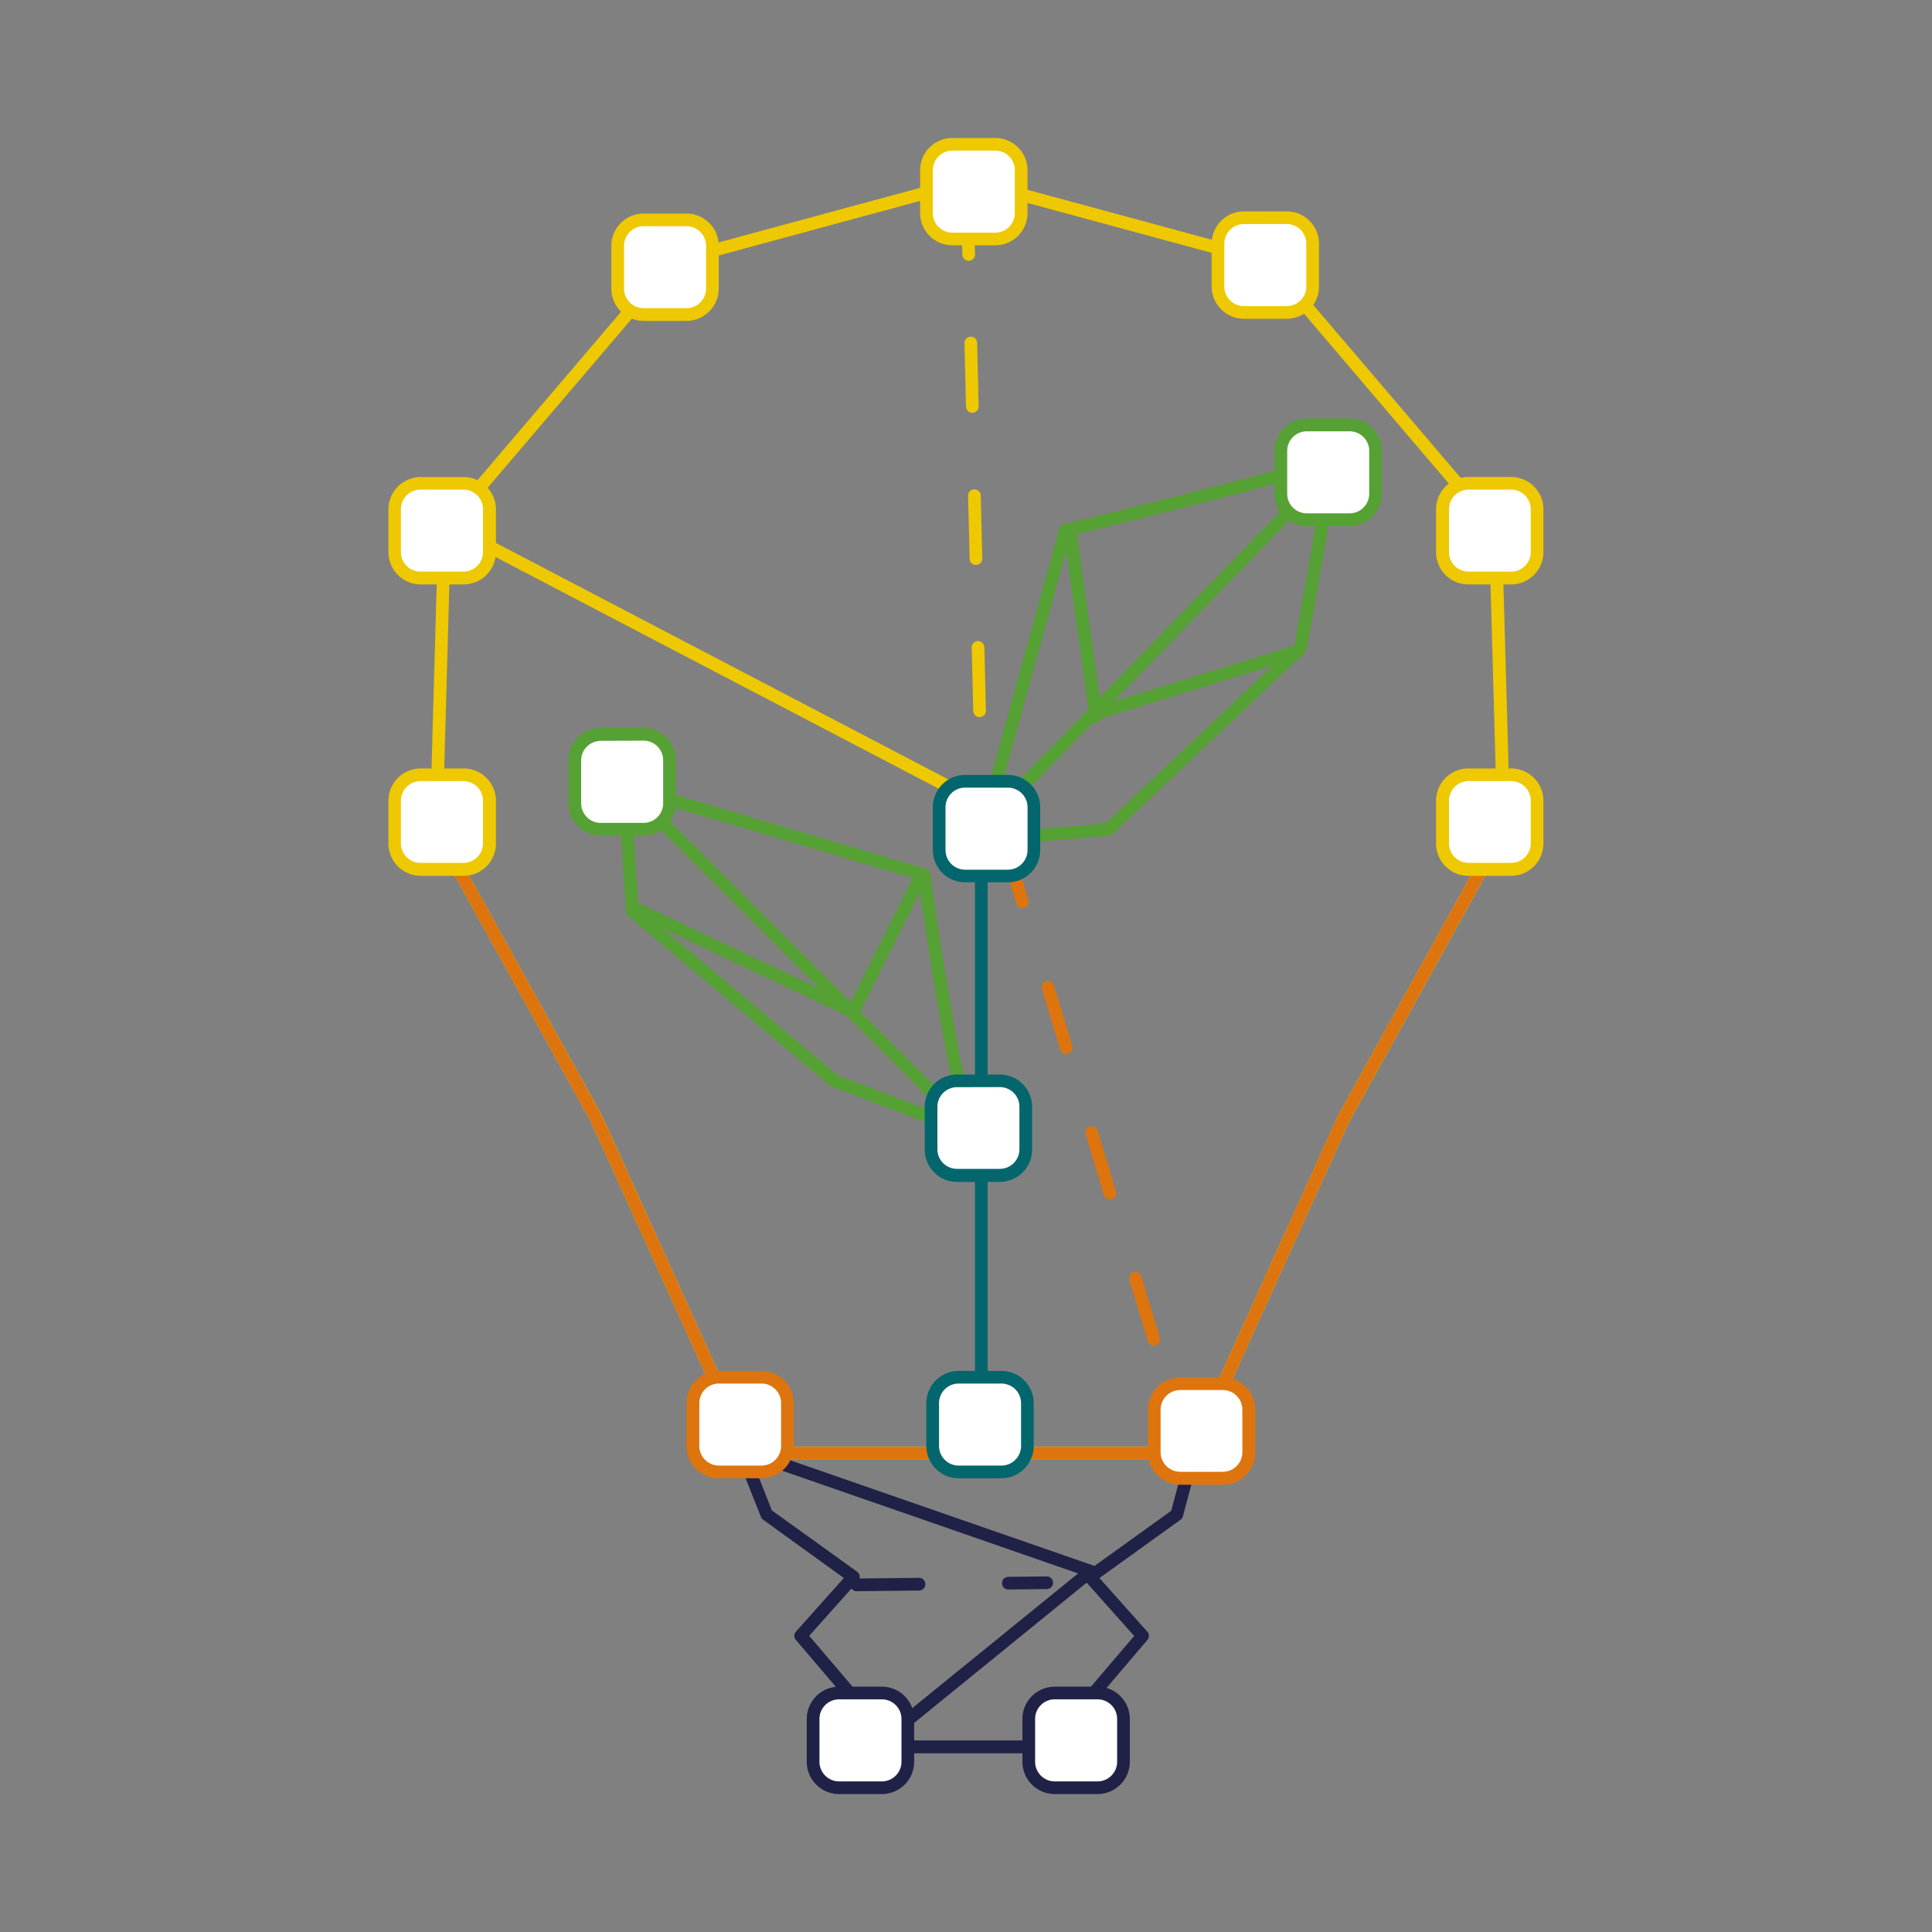 <svg id="Capa_1" data-name="Capa 1" xmlns="http://www.w3.org/2000/svg" viewBox="0 0 400 400"><rect x="0" y="0" width="400" height="400" fill="#808080" stroke="none"/><defs><style>.cls-1{fill:#1f2147;}.cls-2{fill:#fff;}.cls-3{fill:#eec800;}.cls-4{fill:#dd740e;}.cls-5{fill:#56a133;}.cls-6{fill:#03666c;}</style></defs><path class="cls-1" d="M217,363H185.39a1.31,1.31,0,0,1-1-.46l-19.6-23a1.31,1.31,0,0,1,0-1.73l9.92-11.1L158,314.64a1.3,1.3,0,0,1-.46-.58L150,295a1.32,1.32,0,1,1,2.45-1l7.35,18.71,17.65,12.69a1.31,1.31,0,0,1,.54.93,1.28,1.28,0,0,1-.32,1l-10.13,11.35L186,360.34h30.36l18.46-21.63-10.12-11.35a1.28,1.28,0,0,1-.33-1,1.34,1.34,0,0,1,.54-.93l17.58-12.64,4.7-17.62a1.3,1.3,0,0,1,1.61-.93,1.32,1.32,0,0,1,.93,1.61l-4.82,18.07a1.31,1.31,0,0,1-.5.73l-16.78,12.07,9.91,11.1a1.31,1.31,0,0,1,0,1.73L218,362.5A1.33,1.33,0,0,1,217,363Z"/><path class="cls-1" d="M226,326.66a1.35,1.35,0,0,1-.43-.08l-72.42-25.14A1.32,1.32,0,0,1,154,299l72.43,25.15a1.32,1.32,0,0,1-.44,2.56Z"/><path class="cls-1" d="M182.06,362.2a1.32,1.32,0,0,1-.83-2.34L224.15,325a1.32,1.32,0,1,1,1.66,2L182.89,361.9A1.3,1.3,0,0,1,182.06,362.2Z"/><path class="cls-1" d="M177.25,329.45a1.32,1.32,0,0,1,0-2.63l13.13-.15h0a1.32,1.32,0,0,1,0,2.63l-13.13.15Zm31.52-.36a1.31,1.31,0,0,1,0-2.62l7.94-.09h0a1.31,1.31,0,0,1,0,2.62l-7.94.09Z"/><rect class="cls-2" x="168.35" y="350.52" width="19.61" height="19.61" rx="5.37"/><path class="cls-1" d="M182.58,371.44h-8.86a6.69,6.69,0,0,1-6.69-6.68v-8.87a6.69,6.69,0,0,1,6.69-6.68h8.86a6.69,6.69,0,0,1,6.69,6.68v8.87A6.69,6.69,0,0,1,182.58,371.44Zm-8.86-19.61a4.06,4.06,0,0,0-4.06,4.06v8.87a4.07,4.07,0,0,0,4.06,4.06h8.86a4.07,4.07,0,0,0,4.06-4.06v-8.87a4.06,4.06,0,0,0-4.06-4.06Z"/><rect class="cls-2" x="213" y="350.52" width="19.61" height="19.61" rx="5.37"/><path class="cls-1" d="M227.23,371.44h-8.86a6.69,6.69,0,0,1-6.69-6.68v-8.87a6.69,6.69,0,0,1,6.69-6.68h8.86a6.69,6.69,0,0,1,6.69,6.68v8.87A6.69,6.69,0,0,1,227.23,371.44Zm-8.86-19.61a4.06,4.06,0,0,0-4.06,4.06v8.87a4.07,4.07,0,0,0,4.06,4.06h8.86a4.07,4.07,0,0,0,4.06-4.06v-8.87a4.06,4.06,0,0,0-4.06-4.06Z"/><path class="cls-3" d="M246.8,302.13H154.88a1.32,1.32,0,0,1-1.2-.77l-31.41-69.23L89.16,172.3a1.31,1.31,0,0,1-.17-.67l1.75-62.25a1.28,1.28,0,0,1,.31-.81L138.17,53.3a1.24,1.24,0,0,1,.66-.41l60.35-16.36A1.33,1.33,0,0,1,200.6,36l.24.07.24-.07a1.3,1.3,0,0,1,1.14.23,1.28,1.28,0,0,1,.28.29l60.35,16.36a1.25,1.25,0,0,1,.65.41l47.13,55.27a1.33,1.33,0,0,1,.31.81l1.75,62.25a1.42,1.42,0,0,1-.17.67l-33.16,59.92L248,301.36A1.31,1.31,0,0,1,246.8,302.13Zm-91.08-2.63H246L277,231l33-59.69-1.72-61.43L261.77,55.31,201.08,38.86a.85.85,0,0,1-.24-.09,1.17,1.17,0,0,1-.24.09L139.91,55.31,93.35,109.92l-1.72,61.42,33,59.61Z"/><path class="cls-3" d="M201.42,38.91a1.34,1.34,0,0,1-.63-.16,1,1,0,0,1-.29,0l-.58-.15A1.31,1.31,0,0,1,200.6,36l.24.07.24-.07a1.3,1.3,0,0,1,1.14.23,1.32,1.32,0,0,1,.51,1v.32A1.31,1.31,0,0,1,201.42,38.91Z"/><path class="cls-4" d="M246.8,302.13H154.88a1.32,1.32,0,0,1-1.2-.77l-31.41-69.23L89.16,172.3A1.31,1.31,0,0,1,91.45,171L124.61,231l31.11,68.55H246L277,231l33.2-60a1.31,1.31,0,0,1,2.3,1.27l-33.16,59.92L248,301.36A1.31,1.31,0,0,1,246.8,302.13Z"/><path class="cls-5" d="M202.62,236.39a1.5,1.5,0,0,1-.47-.08L172.23,225a1.22,1.22,0,0,1-.38-.22l-41.77-35.07a1.3,1.3,0,0,1-.47-.92l-1.69-25.91a1.29,1.29,0,0,1,.49-1.11,1.33,1.33,0,0,1,1.19-.23l62.1,18.35a1.3,1.3,0,0,1,.93,1.08c2.13,15.41,6.86,45.87,9.46,50.83a1.32,1.32,0,0,1-.29,1.59l1.28.49a1.31,1.31,0,0,1-.46,2.54ZM173.37,222.6l26.16,9.9c-3.26-7.46-8.51-44.14-9.39-50.36l-59.48-17.58L132.19,188Z"/><path class="cls-5" d="M202.9,175.27a1.33,1.33,0,0,1-1.27-1.67l17.67-64.12a1.33,1.33,0,0,1,.95-.93c.47-.11,46.67-11.43,53.58-13.94a1.31,1.31,0,0,1,1.68.79,1.3,1.3,0,0,1,.08.51,1.14,1.14,0,0,1,.45,0,1.31,1.31,0,0,1,1.07,1.52l-6.58,37a1.35,1.35,0,0,1-.39.72l-39.75,37.49a1.34,1.34,0,0,1-.79.36L203,175.26Zm18.73-64.35-17,61.57,24.26-2L268,133.57l6.47-36.41C267.18,99.72,227.8,109.41,221.63,110.92Z"/><path class="cls-6" d="M203.17,301a1.32,1.32,0,0,1-1.32-1.32V170.5a1.32,1.32,0,0,1,2.63,0V299.65A1.32,1.32,0,0,1,203.17,301Z"/><path class="cls-3" d="M203.33,170.32A1.32,1.32,0,0,1,202,169l-.08-3.46a1.31,1.31,0,0,1,1.28-1.34,1.4,1.4,0,0,1,1.34,1.28l.09,3.46a1.33,1.33,0,0,1-1.29,1.35Zm-.52-21.85a1.31,1.31,0,0,1-1.31-1.28l-.32-13.13a1.32,1.32,0,0,1,1.29-1.34,1.36,1.36,0,0,1,1.34,1.28l.31,13.13a1.3,1.3,0,0,1-1.28,1.34Zm-.75-31.5a1.31,1.31,0,0,1-1.31-1.29l-.32-13.13a1.32,1.32,0,0,1,2.63-.06l.31,13.13a1.31,1.31,0,0,1-1.28,1.35Zm-.75-31.51A1.32,1.32,0,0,1,200,84.17l-.32-13.12A1.33,1.33,0,0,1,201,69.7,1.3,1.3,0,0,1,202.31,71l.31,13.12a1.31,1.31,0,0,1-1.28,1.35ZM200.56,54a1.31,1.31,0,0,1-1.31-1.28l-.32-13.13a1.33,1.33,0,0,1,1.29-1.35,1.27,1.27,0,0,1,1.34,1.29l.31,13.13A1.31,1.31,0,0,1,200.59,54Z"/><path class="cls-4" d="M246.19,302.89a1.3,1.3,0,0,1-1.26-.93l-2-6.72a1.31,1.31,0,1,1,2.51-.76l2,6.72a1.31,1.31,0,0,1-.88,1.64A1.18,1.18,0,0,1,246.19,302.89Zm-7.32-24.32a1.31,1.31,0,0,1-1.25-.94l-3.78-12.58a1.31,1.31,0,1,1,2.51-.75l3.78,12.57a1.31,1.31,0,0,1-.88,1.64A1.26,1.26,0,0,1,238.87,278.57Zm-9.07-30.19a1.33,1.33,0,0,1-1.26-.93l-3.77-12.58a1.31,1.31,0,1,1,2.51-.75l3.78,12.57a1.32,1.32,0,0,1-.88,1.64A1.65,1.65,0,0,1,229.8,248.38Zm-9.07-30.18a1.3,1.3,0,0,1-1.25-.94l-3.79-12.57a1.32,1.32,0,0,1,2.52-.76L222,216.51a1.31,1.31,0,0,1-.88,1.63A1.26,1.26,0,0,1,220.73,218.2ZM211.66,188a1.31,1.31,0,0,1-1.26-.93l-3.78-12.58a1.31,1.31,0,0,1,2.52-.75l3.78,12.57A1.32,1.32,0,0,1,212,188,1.24,1.24,0,0,1,211.66,188Z"/><path class="cls-3" d="M200.25,166.21a1.31,1.31,0,0,1-.61-.15L92.23,109.91a1.3,1.3,0,0,1-.56-1.77,1.33,1.33,0,0,1,1.77-.56l107.41,56.15a1.3,1.3,0,0,1,.56,1.77A1.32,1.32,0,0,1,200.25,166.21Z"/><path class="cls-5" d="M203.19,172.87a1.32,1.32,0,0,1-.95-2.23L274.67,96a1.31,1.31,0,0,1,1.88,1.83l-72.42,74.66A1.3,1.3,0,0,1,203.19,172.87Z"/><path class="cls-5" d="M202.29,236.8a1.3,1.3,0,0,1-.93-.39l-72-72a1.31,1.31,0,1,1,1.85-1.86l72,72a1.32,1.32,0,0,1-.93,2.24Z"/><path class="cls-5" d="M176.81,210.42a1.25,1.25,0,0,1-.59-.14,1.31,1.31,0,0,1-.59-1.76l13.42-26.82a1.31,1.31,0,1,1,2.34,1.17L178,209.7A1.32,1.32,0,0,1,176.81,210.42Z"/><path class="cls-5" d="M176.81,210.87a1.31,1.31,0,0,1-.57-.13l-44.25-21a1.31,1.31,0,0,1-.63-1.75,1.33,1.33,0,0,1,1.76-.62l44.25,21a1.31,1.31,0,0,1,.63,1.75A1.33,1.33,0,0,1,176.81,210.87Z"/><path class="cls-5" d="M226.87,149.62a1.3,1.3,0,0,1-1.29-1.13L220.21,110a1.31,1.31,0,0,1,2.6-.36l5.37,38.45a1.31,1.31,0,0,1-1.12,1.48Z"/><path class="cls-5" d="M226.43,149.17a1.31,1.31,0,0,1-.39-2.56l42.14-13a1.31,1.31,0,1,1,.77,2.51l-42.13,13A1.31,1.31,0,0,1,226.43,149.17Z"/><rect class="cls-2" x="127.89" y="45.52" width="19.61" height="19.61" rx="5.37"/><path class="cls-3" d="M142.12,66.44h-8.86a6.7,6.7,0,0,1-6.69-6.69V50.89a6.69,6.69,0,0,1,6.69-6.68h8.86a6.69,6.69,0,0,1,6.69,6.68v8.86A6.7,6.7,0,0,1,142.12,66.44Zm-8.86-19.61a4.06,4.06,0,0,0-4.06,4.06v8.86a4.06,4.06,0,0,0,4.06,4.06h8.86a4.06,4.06,0,0,0,4.06-4.06V50.89a4.06,4.06,0,0,0-4.06-4.06Z"/><rect class="cls-2" x="191.82" y="29.87" width="19.61" height="19.61" rx="5.37"/><path class="cls-3" d="M206.05,50.79h-8.86a6.69,6.69,0,0,1-6.69-6.68V35.24a6.69,6.69,0,0,1,6.69-6.68h8.86a6.69,6.69,0,0,1,6.69,6.68v8.87A6.69,6.69,0,0,1,206.05,50.79Zm-8.86-19.61a4.07,4.07,0,0,0-4.06,4.06v8.87a4.06,4.06,0,0,0,4.06,4.06h8.86a4.06,4.06,0,0,0,4.06-4.06V35.24a4.07,4.07,0,0,0-4.06-4.06Z"/><rect class="cls-2" x="252.17" y="45.07" width="19.61" height="19.61" rx="5.37"/><path class="cls-3" d="M266.4,66h-8.86a6.69,6.69,0,0,1-6.68-6.68V50.44a6.69,6.69,0,0,1,6.68-6.68h8.86a6.69,6.69,0,0,1,6.69,6.68v8.87A6.69,6.69,0,0,1,266.4,66Zm-8.86-19.61a4.06,4.06,0,0,0-4.06,4.06v8.87a4.07,4.07,0,0,0,4.06,4.06h8.86a4.07,4.07,0,0,0,4.06-4.06V50.44a4.06,4.06,0,0,0-4.06-4.06Z"/><rect class="cls-2" x="298.66" y="100.06" width="19.61" height="19.61" rx="5.37"/><path class="cls-3" d="M312.9,121H304a6.69,6.69,0,0,1-6.68-6.69v-8.86A6.69,6.69,0,0,1,304,98.75h8.87a6.69,6.69,0,0,1,6.68,6.68v8.86A6.69,6.69,0,0,1,312.9,121ZM304,101.37a4.06,4.06,0,0,0-4,4.06v8.86a4.06,4.06,0,0,0,4,4.06h8.87a4.06,4.06,0,0,0,4.06-4.06v-8.86a4.06,4.06,0,0,0-4.06-4.06Z"/><rect class="cls-2" x="298.66" y="160.41" width="19.61" height="19.61" rx="5.37"/><path class="cls-3" d="M312.9,181.33H304a6.69,6.69,0,0,1-6.68-6.68v-8.87A6.69,6.69,0,0,1,304,159.1h8.87a6.69,6.69,0,0,1,6.68,6.68v8.87A6.69,6.69,0,0,1,312.9,181.33ZM304,161.72a4.07,4.07,0,0,0-4,4.06v8.87a4.06,4.06,0,0,0,4,4h8.87a4.06,4.06,0,0,0,4.06-4v-8.87a4.07,4.07,0,0,0-4.06-4.06Z"/><rect class="cls-2" x="81.73" y="100.06" width="19.61" height="19.61" rx="5.37"/><path class="cls-3" d="M96,121H87.1a6.69,6.69,0,0,1-6.68-6.69v-8.86a6.69,6.69,0,0,1,6.68-6.68H96a6.69,6.69,0,0,1,6.68,6.68v8.86A6.69,6.69,0,0,1,96,121ZM87.1,101.37A4.06,4.06,0,0,0,83,105.43v8.86a4.06,4.06,0,0,0,4.06,4.06H96a4.06,4.06,0,0,0,4-4.06v-8.86a4.06,4.06,0,0,0-4-4.06Z"/><rect class="cls-2" x="81.73" y="160.41" width="19.61" height="19.61" rx="5.37"/><path class="cls-3" d="M96,181.33H87.1a6.69,6.69,0,0,1-6.68-6.68v-8.87a6.69,6.69,0,0,1,6.68-6.68H96a6.69,6.69,0,0,1,6.68,6.68v8.87A6.69,6.69,0,0,1,96,181.33ZM87.1,161.72A4.07,4.07,0,0,0,83,165.78v8.87a4.06,4.06,0,0,0,4.06,4H96a4.06,4.06,0,0,0,4-4v-8.87a4.07,4.07,0,0,0-4-4.06Z"/><rect class="cls-2" x="143.42" y="285.14" width="19.61" height="19.61" rx="5.37"/><path class="cls-4" d="M157.66,306.06h-8.87a6.69,6.69,0,0,1-6.68-6.69v-8.86a6.69,6.69,0,0,1,6.68-6.68h8.87a6.69,6.69,0,0,1,6.68,6.68v8.86A6.69,6.69,0,0,1,157.66,306.06Zm-8.87-19.61a4.06,4.06,0,0,0-4,4.06v8.86a4.06,4.06,0,0,0,4,4.06h8.87a4.06,4.06,0,0,0,4.06-4.06v-8.86a4.06,4.06,0,0,0-4.06-4.06Z"/><rect class="cls-2" x="238.98" y="286.48" width="19.61" height="19.61" rx="5.37"/><path class="cls-4" d="M253.22,307.4h-8.87a6.69,6.69,0,0,1-6.68-6.68v-8.87a6.69,6.69,0,0,1,6.68-6.68h8.87a6.69,6.69,0,0,1,6.68,6.68v8.87A6.69,6.69,0,0,1,253.22,307.4Zm-8.87-19.61a4.07,4.07,0,0,0-4.06,4.06v8.87a4.07,4.07,0,0,0,4.06,4h8.87a4.06,4.06,0,0,0,4-4v-8.87a4.06,4.06,0,0,0-4-4.06Z"/><rect class="cls-2" x="193.1" y="285.14" width="19.61" height="19.61" rx="5.37"/><path class="cls-6" d="M207.34,306.06h-8.87a6.69,6.69,0,0,1-6.68-6.69v-8.86a6.69,6.69,0,0,1,6.68-6.68h8.87a6.69,6.69,0,0,1,6.68,6.68v8.86A6.69,6.69,0,0,1,207.34,306.06Zm-8.87-19.61a4.06,4.06,0,0,0-4.05,4.06v8.86a4.06,4.06,0,0,0,4.05,4.06h8.87a4.07,4.07,0,0,0,4.06-4.06v-8.86a4.07,4.07,0,0,0-4.06-4.06Z"/><rect class="cls-2" x="119" y="152.03" width="19.61" height="19.61" rx="5.37"/><path class="cls-5" d="M133.24,173h-8.87a6.69,6.69,0,0,1-6.68-6.69V157.4a6.69,6.69,0,0,1,6.68-6.68h8.87a6.69,6.69,0,0,1,6.68,6.68v8.86A6.69,6.69,0,0,1,133.24,173Zm-8.87-19.61a4.06,4.06,0,0,0-4.05,4.06v8.86a4.06,4.06,0,0,0,4.05,4.06h8.87a4.06,4.06,0,0,0,4.06-4.06V157.4a4.06,4.06,0,0,0-4.06-4.06Z"/><rect class="cls-2" x="265.19" y="87.99" width="19.61" height="19.61" rx="5.37"/><path class="cls-5" d="M279.42,108.91h-8.86a6.69,6.69,0,0,1-6.68-6.69V93.36a6.68,6.68,0,0,1,6.68-6.68h8.86a6.69,6.69,0,0,1,6.69,6.68v8.86A6.7,6.7,0,0,1,279.42,108.91ZM270.56,89.3a4.06,4.06,0,0,0-4.06,4.06v8.86a4.06,4.06,0,0,0,4.06,4.06h8.86a4.06,4.06,0,0,0,4.06-4.06V93.36a4.06,4.06,0,0,0-4.06-4.06Z"/><rect class="cls-2" x="192.77" y="223.78" width="19.61" height="19.61" rx="5.37"/><path class="cls-6" d="M207,244.7h-8.86a6.69,6.69,0,0,1-6.69-6.68v-8.87a6.69,6.69,0,0,1,6.69-6.68H207a6.69,6.69,0,0,1,6.69,6.68V238A6.69,6.69,0,0,1,207,244.7Zm-8.86-19.61a4.07,4.07,0,0,0-4.06,4.06V238a4.06,4.06,0,0,0,4.06,4H207a4.06,4.06,0,0,0,4.06-4v-8.87a4.07,4.07,0,0,0-4.06-4.06Z"/><rect class="cls-2" x="194.44" y="161.75" width="19.61" height="19.61" rx="5.37"/><path class="cls-6" d="M208.68,182.67h-8.86a6.69,6.69,0,0,1-6.69-6.68v-8.87a6.69,6.69,0,0,1,6.69-6.68h8.86a6.69,6.69,0,0,1,6.68,6.68V176A6.69,6.69,0,0,1,208.68,182.67Zm-8.86-19.6a4.06,4.06,0,0,0-4.06,4.05V176a4.07,4.07,0,0,0,4.06,4.06h8.86a4.07,4.07,0,0,0,4.06-4.06v-8.87a4.06,4.06,0,0,0-4.06-4.05Z"/></svg>